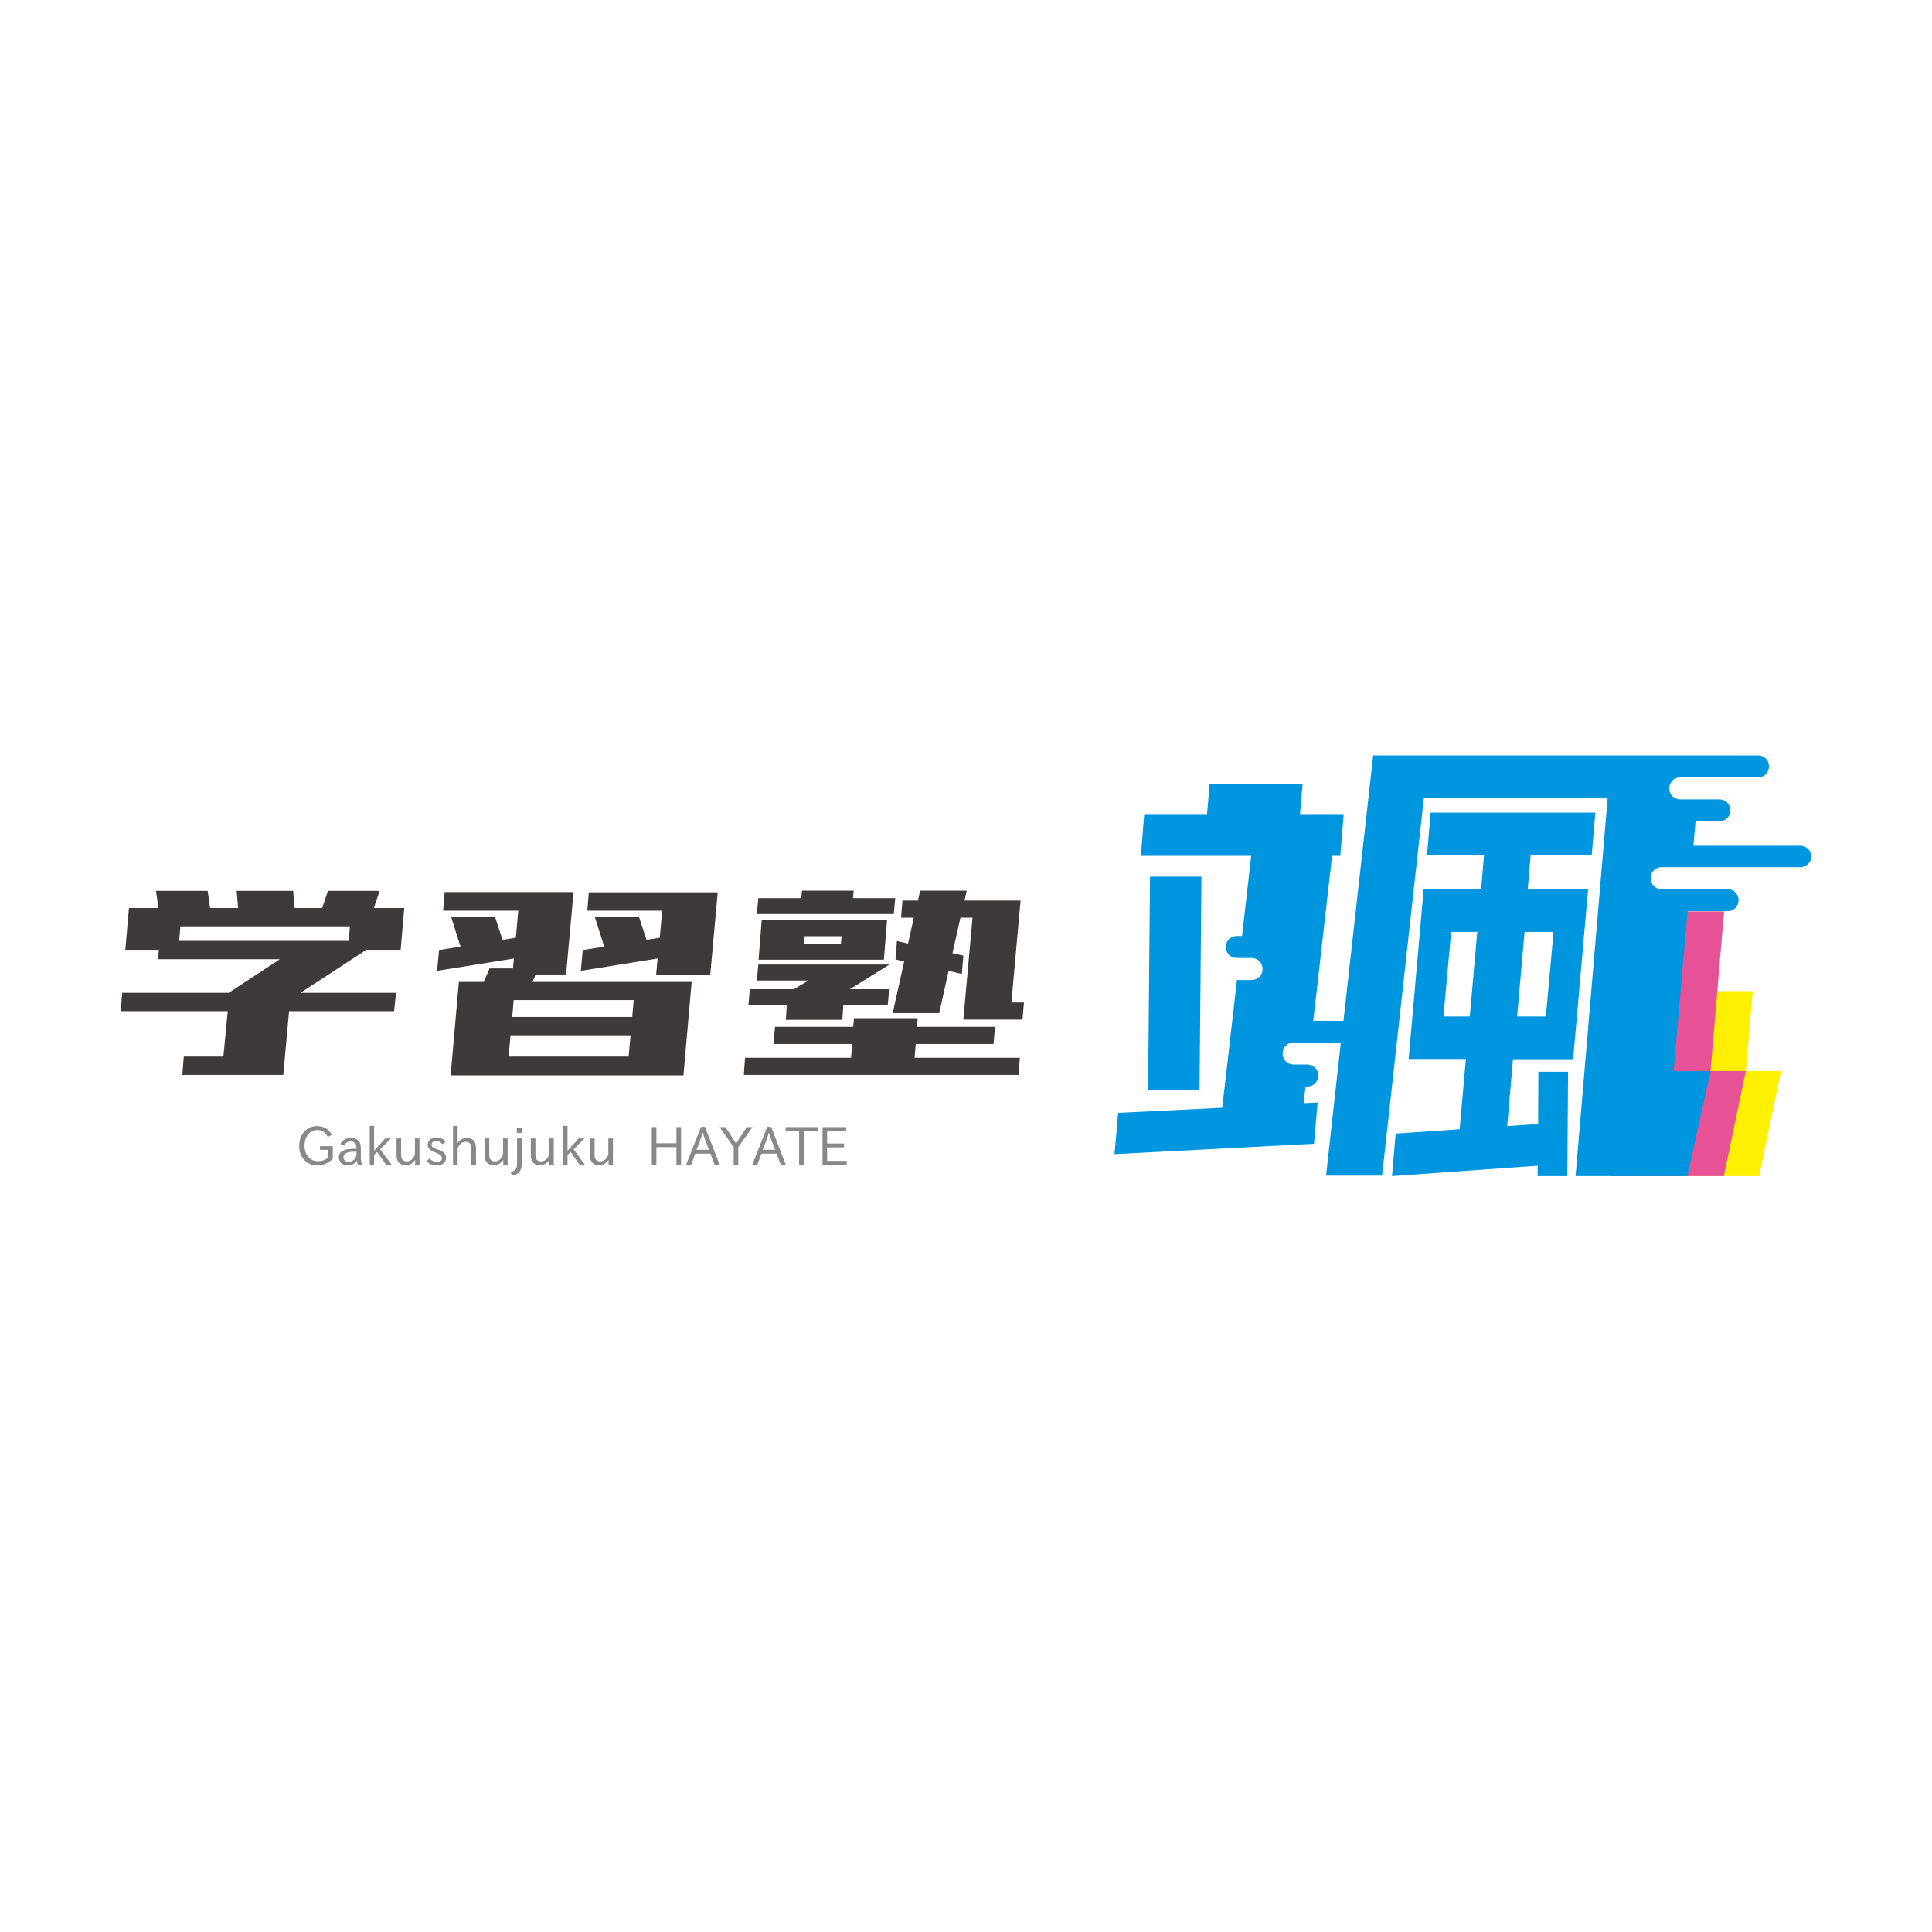 <?xml version="1.0" encoding="utf-8"?>
<!-- Generator: Adobe Illustrator 27.9.0, SVG Export Plug-In . SVG Version: 6.00 Build 0)  -->
<svg version="1.1" id="レイヤー_1" xmlns="http://www.w3.org/2000/svg" xmlns:xlink="http://www.w3.org/1999/xlink" x="0px"
	 y="0px" viewBox="0 0 800 800" style="enable-background:new 0 0 800 800;" xml:space="preserve">
<style type="text/css">
	.st0{fill:#3E3A39;}
	.st1{fill:#888888;}
	.st2{fill:#FFF000;}
	.st3{fill:#E75297;}
	.st4{fill:#0096DF;}
</style>
<g>
	<g>
		<path class="st0" d="M65.4,397.2l0.4-3.9H51.9l1.5-17.3h12.2l-1-7.1H86l1,7.1h11.6l-0.6-7.1h23.4l0.6,7.1h11.4l2.4-7.1h21.4
			l-2.4,7.1H167h0.4l-1.5,17.3h-14.2l-27.3,17.8H164l-0.8,7.6h-43.5l-2.4,26.4h-1.5H91.9H75.5l0.6-7.6h16.4l1.8-18.8H50l0.6-7.6
			h44.1l21.2-13.9H65.4z M127.7,389.6h16.7l0.5-6H74.7l-0.5,6H127.7z"/>
		<path class="st0" d="M183.5,377l0.6-7.6h31h11.2h11.2l-3.1,34.1h-12.6l-1.3,3.1h42.5h23.4l-3.4,38.7h-23.4H210h-23.4l3.4-38.7
			h10.3l2.4-5.6h9.7l0.4-4.1l-31.8,5.1l0.8-8.6l8.9-1.4l-3.9-12.3H205l3.1,9.5l5.5-0.9l1-11.2H183.5z M210.6,437.5h49.7l0.8-8.8
			h-49.7L210.6,437.5z M212.1,421.1h49.7l0.6-7h-49.7L212.1,421.1z M271.7,403.5l0.6-6.6l-31.8,5.1l0.8-8.6l8.9-1.4l-3.9-12.3h18.3
			l3.1,9.5l5.5-0.9l1-11.2h-31l0.6-7.6h31h11.2h11.2l-3.1,34.1H271.7z"/>
		<path class="st0" d="M320.3,432.3l0.6-7.1h32.4l0.3-3.6h26.4l-0.3,3.6H412l-0.6,7.1h-32.2l-0.5,5.7h43.6l-0.5,7.1h-43.7h-26.4
			h-43.7l0.5-7.1h43.9l0.5-5.7H320.3z M313.4,406l0.6-6.6h31.9h20.7h1.7l-16.4,10.2h16.3l-0.6,6.6h-18.4l-0.4,6.1h-23.4l0.4-6.1
			h-15.9l0.6-6.6h18.2l6.1-3.6H313.4z M313.4,378.5l0.6-6.6h17.8l0.3-3.1h21.4l-0.3,3.1h17.5l-0.6,6.6H313.4z M314.1,397.4l1.3-16.3
			h0.6h17.7H349h15.6h2.7l-1.3,16.3h-1.4h-16.9h-15.3H316H314.1z M332.9,390.8h15.3l0.3-3.1h-15.3L332.9,390.8z M369.6,419.7
			l4.8-21.6l-3.6-0.8l0.6-7.6l4.6,1l2.4-10.7h-5.3l0.6-7.1h6.4l0.9-4.1h19.3l-0.9,4.1h3.9h16.1h3.2l-3.8,42.2h5.2l-0.6,7.1h-5.2
			h-18.8h-0.5l3.8-42.2h-5l-3.3,14.7l4.5,1l-0.6,7.6l-5.5-1.3l-3.9,17.5H369.6z"/>
	</g>
	<g>
		<path class="st1" d="M137.7,479.8c-0.5,0.7-1.3,1.3-2.3,1.8c-1.2,0.6-2.5,1-3.9,1c-2.2,0-4.1-0.8-5.5-2.3
			c-1.4-1.5-2.1-3.4-2.1-5.8c0-2.4,0.7-4.4,2.2-6c1.4-1.5,3.1-2.2,5.2-2.2c2.9,0,4.9,1.2,6.1,3.7l-1.7,0.8c-0.9-1.9-2.3-2.9-4.3-2.9
			c-1.5,0-2.7,0.6-3.7,1.7c-1,1.2-1.6,2.8-1.6,4.8c0,1.8,0.5,3.3,1.4,4.5c1,1.3,2.4,1.9,4.2,1.9c1.9,0,3.3-0.6,4.3-1.7v-3h-3.5v-1.5
			h5.3V479.8z"/>
		<path class="st1" d="M148.2,482.3c-0.2-0.5-0.4-1.1-0.5-1.7h0c-0.8,1.3-2.1,2-3.7,2c-1.1,0-2-0.4-2.8-1.1
			c-0.6-0.7-0.9-1.4-0.9-2.3c0-2.3,1.9-3.4,5.8-3.5l1.5,0v-0.6c0-0.8-0.2-1.4-0.7-1.8c-0.5-0.5-1-0.7-1.7-0.7
			c-1.2,0-2.1,0.6-2.7,1.8l-1.6-0.7c1-1.7,2.5-2.5,4.4-2.5c1.3,0,2.4,0.4,3.1,1.1c0.7,0.7,1,1.6,1,2.8v4c0,1.3,0.2,2.4,0.6,3.2
			H148.2z M147.6,476.9l-1.2,0c-2.8,0-4.2,0.9-4.2,2.3c0,0.5,0.2,0.9,0.5,1.3c0.4,0.4,0.9,0.6,1.6,0.6c0.9,0,1.7-0.3,2.4-1
			c0.6-0.6,0.9-1.3,0.9-2.2V476.9z"/>
		<path class="st1" d="M162.2,482.3h-2.3l-3.7-5.3l-1.3,1.2v4.1h-1.8v-16.1h1.8v10.3l4.6-5.1h2.4l-4.5,4.5L162.2,482.3z"/>
		<path class="st1" d="M173.6,482.3h-1.7v-2c-1.1,1.5-2.4,2.2-3.9,2.2c-1.3,0-2.3-0.4-3-1.3c-0.6-0.7-0.8-1.7-0.8-3v-6.8h1.9v6.8
			c0,1.8,0.8,2.7,2.3,2.7c1.5,0,2.7-0.9,3.4-2.8v-6.7h1.9V482.3z"/>
		<path class="st1" d="M183.2,473.8c-0.7-0.9-1.5-1.3-2.5-1.3c-1.4,0-2,0.5-2,1.6c0,0.7,0.7,1.3,2.2,1.8l0.7,0.2
			c2.1,0.7,3.1,1.8,3.1,3.3c0,1-0.4,1.9-1.3,2.5c-0.7,0.5-1.6,0.7-2.6,0.7c-1.7,0-3.1-0.6-4.2-1.8l1.2-1.1c0.9,0.9,1.9,1.4,3.1,1.4
			c1.4,0,2.1-0.5,2.1-1.6c0-0.8-0.8-1.5-2.3-2.1l-0.7-0.3c-1.9-0.7-2.9-1.7-2.9-3c0-0.8,0.3-1.5,0.8-2.1c0.7-0.7,1.6-1,2.8-1
			c1.6,0,2.9,0.6,3.9,1.7L183.2,473.8z"/>
		<path class="st1" d="M197.1,482.3h-1.9v-6.7c0-1.8-0.8-2.8-2.3-2.8c-1.6,0-2.7,0.9-3.4,2.8v6.7h-1.9v-16.1h1.9v7.1
			c1-1.4,2.3-2.1,3.8-2.1c2.5,0,3.8,1.4,3.8,4.2V482.3z"/>
		<path class="st1" d="M210.1,482.3h-1.7v-2c-1.1,1.5-2.4,2.2-3.9,2.2c-1.3,0-2.3-0.4-3-1.3c-0.6-0.7-0.8-1.7-0.8-3v-6.8h1.9v6.8
			c0,1.8,0.8,2.7,2.3,2.7c1.5,0,2.7-0.9,3.4-2.8v-6.7h1.9V482.3z"/>
		<path class="st1" d="M216,471.4V482c0,1.8-0.5,3.1-1.5,3.8c-0.6,0.5-1.4,0.8-2.5,1l-0.6-1.6c0.8-0.1,1.4-0.3,1.8-0.7
			c0.7-0.5,0.9-1.3,0.9-2.6v-10.5H216z M216.1,469.1H214v-2.2h2.2V469.1z"/>
		<path class="st1" d="M229.2,482.3h-1.7v-2c-1.1,1.5-2.4,2.2-3.9,2.2c-1.3,0-2.3-0.4-3-1.3c-0.6-0.7-0.8-1.7-0.8-3v-6.8h1.9v6.8
			c0,1.8,0.8,2.7,2.3,2.7c1.5,0,2.7-0.9,3.4-2.8v-6.7h1.9V482.3z"/>
		<path class="st1" d="M242.2,482.3H240l-3.7-5.3l-1.3,1.2v4.1h-1.8v-16.1h1.8v10.3l4.6-5.1h2.4l-4.5,4.5L242.2,482.3z"/>
		<path class="st1" d="M253.7,482.3h-1.7v-2c-1.1,1.5-2.4,2.2-3.9,2.2c-1.3,0-2.3-0.4-3-1.3c-0.6-0.7-0.8-1.7-0.8-3v-6.8h1.9v6.8
			c0,1.8,0.8,2.7,2.3,2.7c1.5,0,2.7-0.9,3.4-2.8v-6.7h1.9V482.3z"/>
		<path class="st1" d="M282,482.3h-1.9V475h-8.3v7.3h-1.9v-15.6h1.9v6.7h8.3v-6.7h1.9V482.3z"/>
		<path class="st1" d="M298,482.3h-2.1l-1.7-4.6h-6.3l-1.7,4.6h-2.1l6.2-15.7h1.6L298,482.3z M293.6,476.1l-1.6-4.1
			c-0.4-1.2-0.8-2.2-1-3.1h0c-0.3,1-0.6,2-1,3.1l-1.6,4.1H293.6z"/>
		<path class="st1" d="M311.6,466.7l-5.9,8.3v7.3h-1.9V475l-5.8-8.3h2.4l4.4,6.8l4.4-6.8H311.6z"/>
		<path class="st1" d="M325.4,482.3h-2.1l-1.7-4.6h-6.3l-1.7,4.6h-2.1l6.2-15.7h1.6L325.4,482.3z M321,476.1l-1.6-4.1
			c-0.4-1.2-0.8-2.2-1-3.1h0c-0.3,1-0.6,2-1,3.1l-1.6,4.1H321z"/>
		<path class="st1" d="M338.6,468.4h-5.8v13.9h-1.9v-13.9h-5.6v-1.7h13.3V468.4z"/>
		<path class="st1" d="M350.6,482.3h-10v-15.6h9.8v1.7h-7.9v5.1h7v1.6h-7v5.6h8.1V482.3z"/>
	</g>
	<g>
		<polygon class="st2" points="722.9,443.5 725.8,410.4 687.6,410.4 681.4,487 681.7,487 728.4,487 737.5,443.5 		"/>
		<polygon class="st3" points="708.3,443.5 713.9,377.4 675.8,377.4 666.8,487 667,487 713.8,487 722.9,443.5 		"/>
		<g>
			<polygon class="st4" points="476.2,363 475.4,451.3 496.7,451.3 497.5,363 			"/>
			<path class="st4" d="M745.5,350.2h-44.3l0.9-10.1h9.9c2.5,0,4.5-2,4.5-4.5v-0.1c0-2.5-2-4.5-4.5-4.5h-16.3c-2.5,0-4.5-2-4.5-4.5
				v-0.1c0-2.5,2-4.5,4.5-4.5H728c2.5,0,4.5-2,4.5-4.5v-0.1c0-2.5-2-4.5-4.5-4.5H568.6l-12.3,109.9h-12.5l7.8-68.3h3.4l1.4-17.3
				h-18.1l1.1-12.6h-38.5l-1.1,12.6h-26l-1.4,17.3h45.7l-3.8,33.2h-2.2c-2.5,0-4.5,2-4.5,4.5v0.1c0,2.5,2,4.5,4.5,4.5h6.2
				c2.5,0,4.5,2,4.5,4.5v0.1c0,2.5-2,4.5-4.5,4.5h-6.1l-6.1,52.9l-43.1,2.1l-1.5,17.1l82.6-4.3l1.5-17.1l-5.8,0.3l0.8-6.9h0.8
				c2.5,0,4.5-2,4.5-4.5v-0.1c0-2.4-1.9-4.3-4.3-4.5l0,0h-6c-2.5,0-4.5-2-4.5-4.5v-0.1c0-2.5,2-4.5,4.5-4.5h19.6l-6.1,55.1h23.2
				l17.3-156.4h76.1L652.4,487h0.3h46l9.6-43.5H693l5.8-66.2h16.6c2.5,0,4.5-2,4.5-4.5v-0.1c0-2.5-2-4.5-4.5-4.5H688
				c-2.5,0-4.5-2-4.5-4.5v-0.1c0-2.5,2-4.5,4.5-4.5h57.5c2.5,0,4.5-2,4.5-4.5v-0.1C750,352.2,747.9,350.2,745.5,350.2z"/>
		</g>
		<path class="st4" d="M659.1,354.1l1.5-17.6h-68.2l-1.5,17.6h23.6l-1.2,14.1h-23.8l-6.2,70.3H607l-2.6,29.1l-26.5,1.8l-1.5,17.6
			l60.3-4.3l0,4.3h12.3l0.3-43.2h-12.3l-0.1,21.6l-12.8,0.9l2.4-27.7h24.9l6.2-70.3h-25l1.2-14.1H659.1z M597.7,420.9l3.2-35h10.8
			l-3.1,35H597.7z M643.3,385.9l-3.2,35h-11.9l3.1-35H643.3z"/>
	</g>
</g>
</svg>
